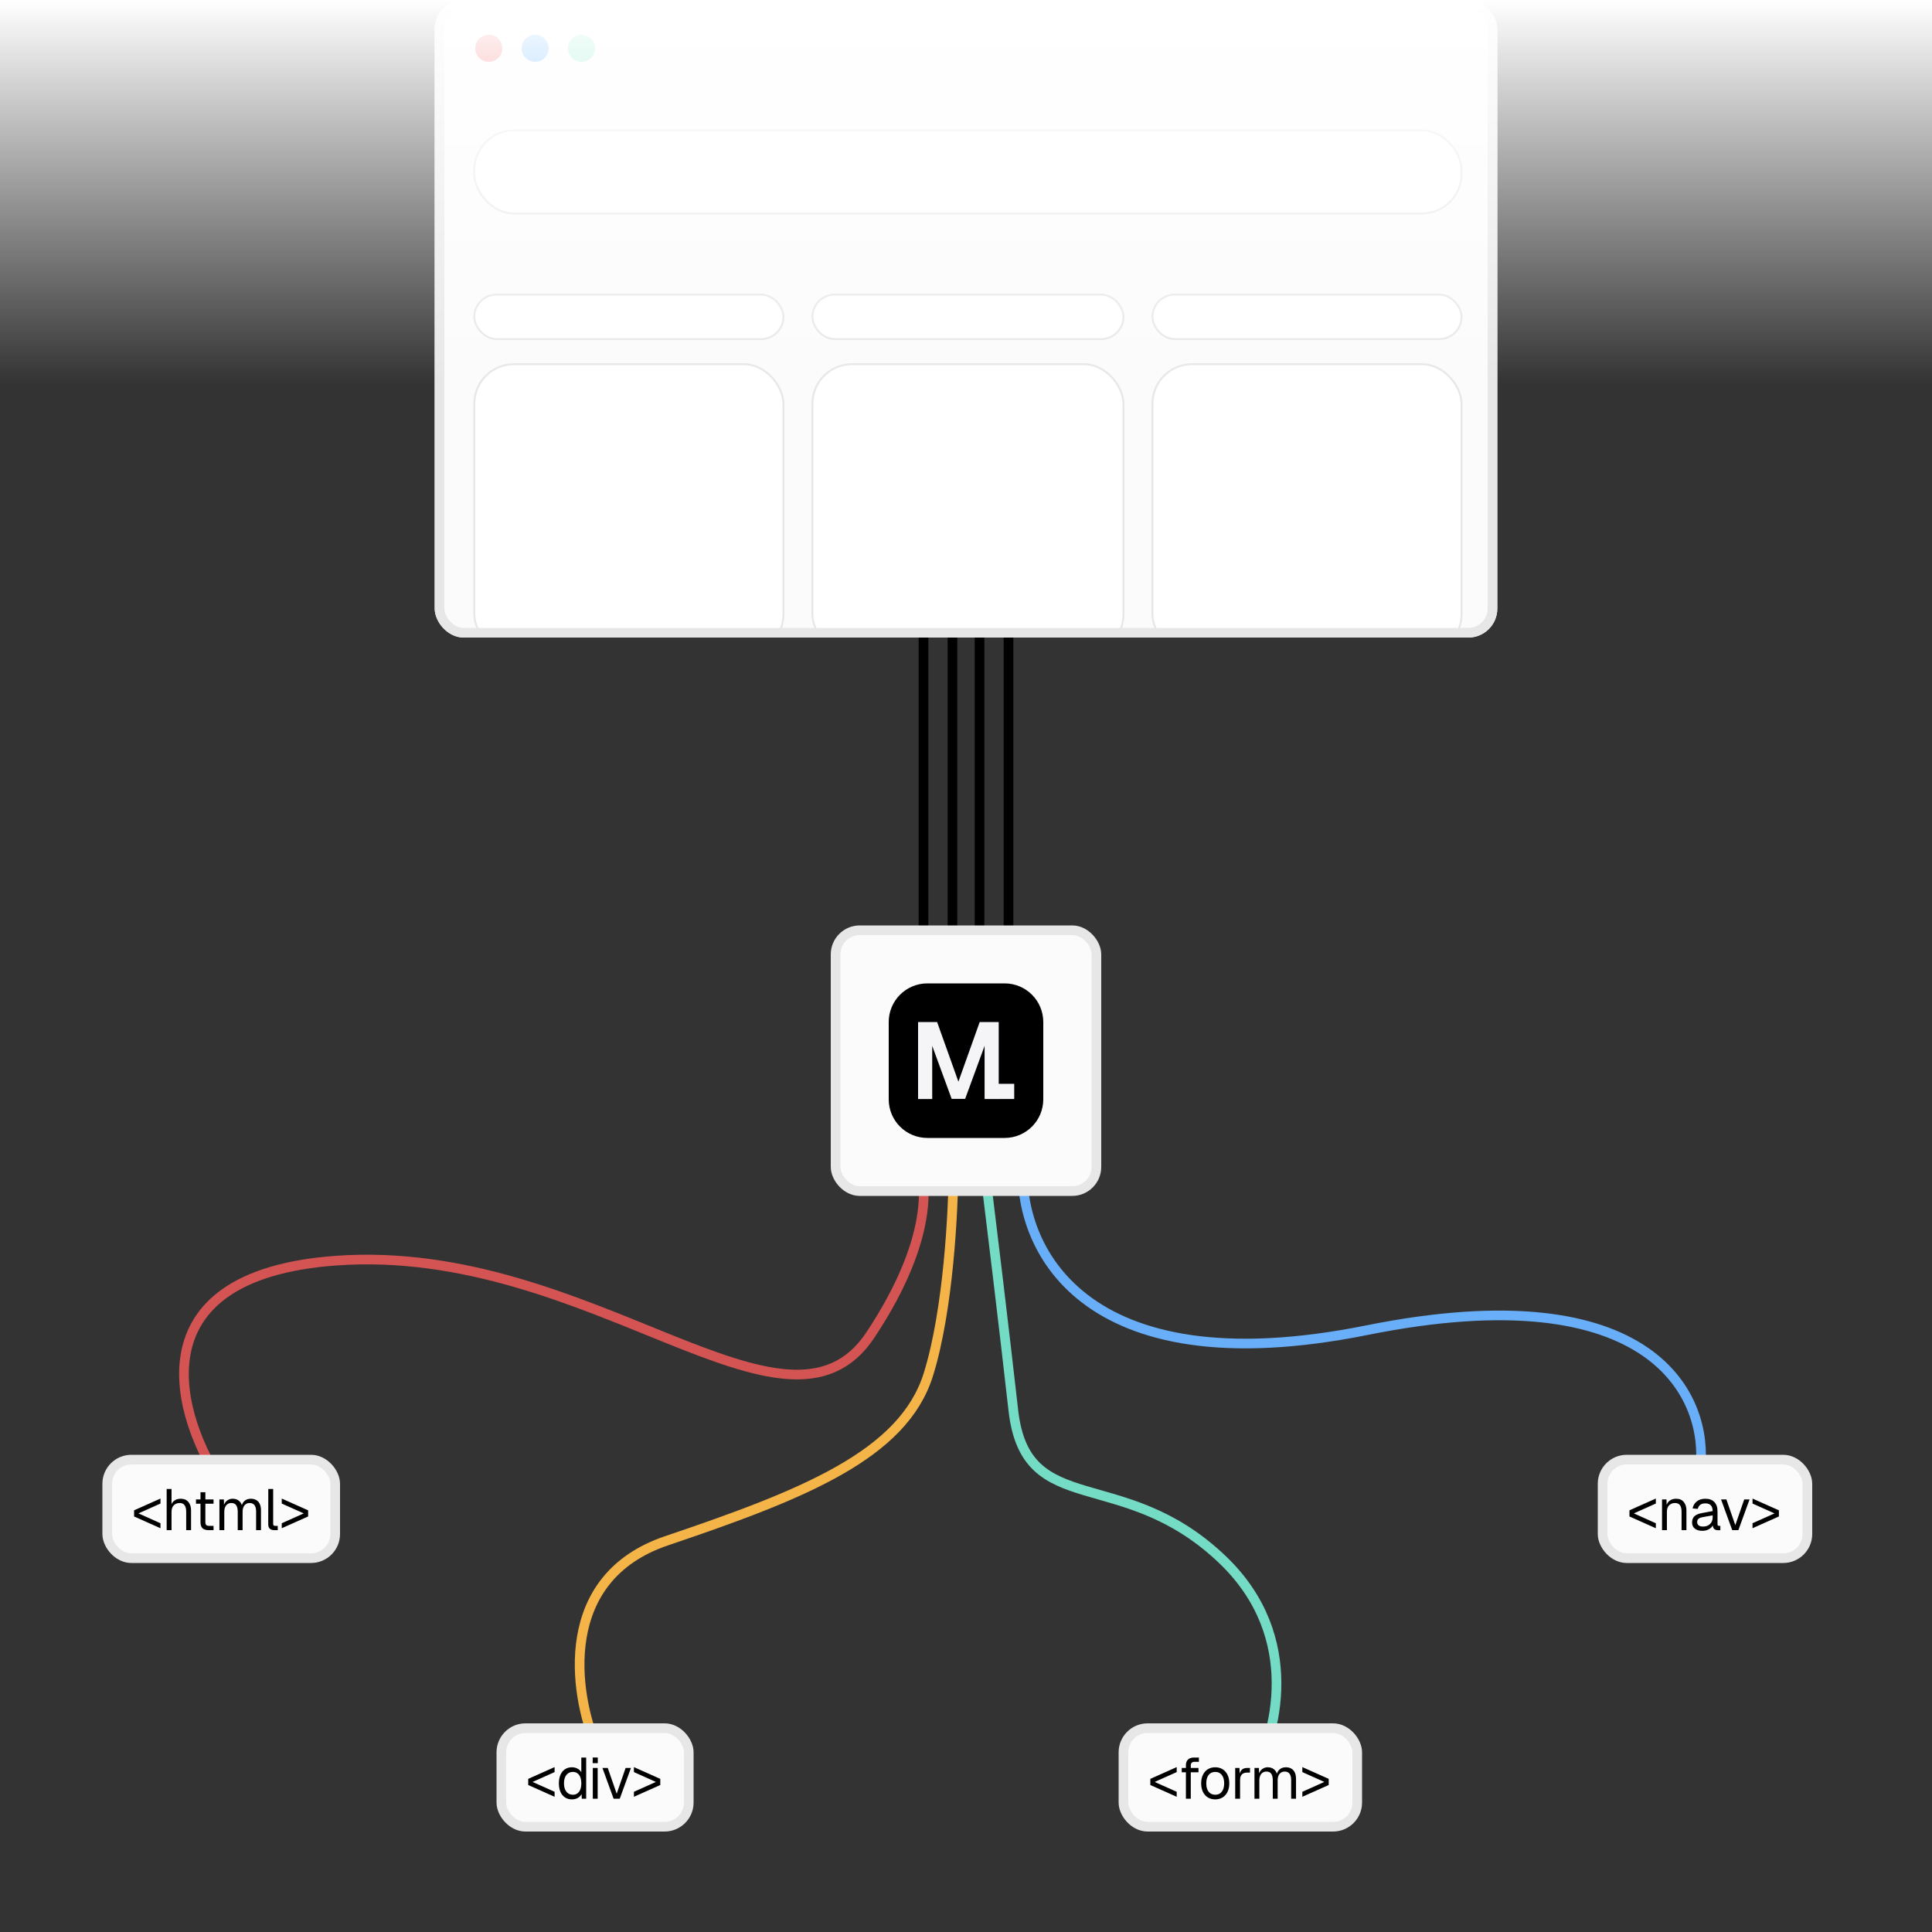 <svg width="1000" height="1000" viewBox="0 0 1000 1000" fill="none" xmlns="http://www.w3.org/2000/svg">
<rect x="0" y="0" width="1000" height="1000" fill="#333333" stroke="none"/>
<path d="M116 770.001C91.333 734.001 68.4 660.101 174 652.501C306 643.001 407 756.501 450.5 691.001C485.3 638.601 480 606.167 473 596.5" stroke="#D45453" stroke-width="5"/>
<path d="M308.5 903.5C297 876.167 288.2 816.7 345 797.5C416 773.5 467.5 753 480.5 711.5C490.9 678.3 493.5 626.333 493.5 604.5" stroke="#F4B448" stroke-width="5"/>
<path d="M880 760.5C884.667 724 856.7 658.5 707.5 688.5C558.3 718.5 526.667 643.667 529.5 602.5" stroke="#68AEF8" stroke-width="5"/>
<path d="M648 920C660.333 899.167 674.6 847.5 633 807.5C581 757.5 531 787.5 524.5 730C519.3 684 513.333 634.833 511 616" stroke="#74DBC5" stroke-width="5"/>
<path d="M493 499.5V255" stroke="black" stroke-width="5"/>
<path d="M478 499.5V255" stroke="black" stroke-width="5"/>
<path d="M507 499.5V255" stroke="black" stroke-width="5"/>
<path d="M522 499.5V255" stroke="black" stroke-width="5"/>
<rect x="55.5" y="755.5" width="118" height="51" rx="12.5" fill="#FBFBFB"/>
<rect x="55.5" y="755.5" width="118" height="51" rx="12.5" stroke="#E7E7E7" stroke-width="5"/>
<path d="M69.41 784.92V781.74L83.06 775.65V778.23L71.27 783.51V783.15L83.06 788.43V791.01L69.41 784.92ZM86.265 770.7H88.785V779.61L88.485 779.55C88.765 778.27 89.355 777.32 90.255 776.7C91.155 776.06 92.265 775.74 93.585 775.74C95.265 775.74 96.565 776.29 97.485 777.39C98.425 778.49 98.895 779.95 98.895 781.77V792H96.375V782.49C96.375 780.97 96.095 779.84 95.535 779.1C94.995 778.34 94.165 777.96 93.045 777.96C91.725 777.96 90.685 778.36 89.925 779.16C89.165 779.96 88.785 781.08 88.785 782.52V792H86.265V770.7ZM108.008 792C106.568 792 105.498 791.67 104.798 791.01C104.118 790.35 103.778 789.32 103.778 787.92V772.38H106.298V787.86C106.298 788.56 106.448 789.06 106.748 789.36C107.068 789.64 107.568 789.78 108.248 789.78H110.528V792H108.008ZM101.438 776.1H110.528V778.32H101.438V776.1ZM113.571 776.1H115.881L115.971 780.12L115.611 780C115.791 779.14 116.101 778.39 116.541 777.75C117.001 777.11 117.561 776.62 118.221 776.28C118.881 775.92 119.611 775.74 120.411 775.74C121.791 775.74 122.911 776.12 123.771 776.88C124.651 777.62 125.201 778.68 125.421 780.06L124.941 780.03C125.181 778.67 125.721 777.62 126.561 776.88C127.401 776.12 128.491 775.74 129.831 775.74C130.951 775.74 131.901 775.98 132.681 776.46C133.481 776.92 134.081 777.6 134.481 778.5C134.881 779.4 135.081 780.49 135.081 781.77V792H132.561V782.31C132.561 780.87 132.281 779.79 131.721 779.07C131.161 778.33 130.331 777.96 129.231 777.96C128.491 777.96 127.841 778.14 127.281 778.5C126.741 778.86 126.321 779.38 126.021 780.06C125.721 780.74 125.571 781.55 125.571 782.49V792H123.051V782.49C123.051 781.03 122.791 779.91 122.271 779.13C121.751 778.35 120.921 777.96 119.781 777.96C119.041 777.96 118.391 778.14 117.831 778.5C117.271 778.86 116.841 779.39 116.541 780.09C116.241 780.77 116.091 781.57 116.091 782.49V792H113.571V776.1ZM141.99 792C141.01 792 140.24 791.76 139.68 791.28C139.12 790.78 138.84 790.02 138.84 789L138.87 770.7H141.39V788.79C141.39 789.11 141.47 789.36 141.63 789.54C141.81 789.7 142.06 789.78 142.38 789.78H143.76V792H141.99ZM145.835 788.43L157.625 783.15V783.51L145.835 778.23V775.65L159.485 781.74V784.92L145.835 791.01V788.43Z" fill="black"/>
<rect x="259.5" y="894.5" width="97" height="51" rx="12.5" fill="#FBFBFB"/>
<rect x="259.5" y="894.5" width="97" height="51" rx="12.5" stroke="#E7E7E7" stroke-width="5"/>
<path d="M273.41 923.92V920.74L287.06 914.65V917.23L275.27 922.51V922.15L287.06 927.43V930.01L273.41 923.92ZM295.995 931.36C294.635 931.36 293.445 931.02 292.425 930.34C291.405 929.66 290.625 928.7 290.085 927.46C289.545 926.2 289.275 924.73 289.275 923.05C289.275 921.37 289.545 919.91 290.085 918.67C290.625 917.41 291.405 916.44 292.425 915.76C293.445 915.08 294.635 914.74 295.995 914.74C297.075 914.74 298.045 914.97 298.905 915.43C299.785 915.89 300.445 916.52 300.885 917.32V909.7H303.405V931H301.125L301.035 928.6C300.595 929.46 299.925 930.14 299.025 930.64C298.125 931.12 297.115 931.36 295.995 931.36ZM296.505 928.96C297.425 928.96 298.215 928.72 298.875 928.24C299.535 927.76 300.035 927.08 300.375 926.2C300.715 925.32 300.885 924.27 300.885 923.05C300.885 921.83 300.715 920.78 300.375 919.9C300.035 919 299.535 918.32 298.875 917.86C298.235 917.38 297.445 917.14 296.505 917.14C295.105 917.14 293.985 917.67 293.145 918.73C292.325 919.77 291.915 921.21 291.915 923.05C291.915 924.87 292.325 926.31 293.145 927.37C293.985 928.43 295.105 928.96 296.505 928.96ZM306.833 915.1H309.353V931H306.833V915.1ZM306.773 909.67H309.413V912.61H306.773V909.67ZM311.817 915.1H314.577L319.197 928.42L323.817 915.1H326.577L320.787 931H317.607L311.817 915.1ZM328.111 927.43L339.901 922.15V922.51L328.111 917.23V914.65L341.761 920.74V923.92L328.111 930.01V927.43Z" fill="black"/>
<rect x="581.5" y="894.5" width="121" height="51" rx="12.5" fill="#FBFBFB"/>
<rect x="581.5" y="894.5" width="121" height="51" rx="12.5" stroke="#E7E7E7" stroke-width="5"/>
<path d="M595.41 923.92V920.74L609.06 914.65V917.23L597.27 922.51V922.15L609.06 927.43V930.01L595.41 923.92ZM613.825 913.66C613.825 912.44 614.175 911.48 614.875 910.78C615.575 910.06 616.625 909.7 618.025 909.7H620.545V911.92H618.205C617.585 911.92 617.115 912.09 616.795 912.43C616.495 912.75 616.345 913.22 616.345 913.84V931H613.825V913.66ZM611.665 915.1H620.335V917.32H611.665V915.1ZM629.01 931.36C627.55 931.36 626.27 931.02 625.17 930.34C624.07 929.66 623.22 928.7 622.62 927.46C622.02 926.2 621.72 924.73 621.72 923.05C621.72 921.37 622.02 919.91 622.62 918.67C623.22 917.41 624.07 916.44 625.17 915.76C626.27 915.08 627.55 914.74 629.01 914.74C630.45 914.74 631.72 915.08 632.82 915.76C633.92 916.44 634.77 917.41 635.37 918.67C635.97 919.91 636.27 921.37 636.27 923.05C636.27 924.73 635.97 926.2 635.37 927.46C634.77 928.7 633.92 929.66 632.82 930.34C631.72 931.02 630.45 931.36 629.01 931.36ZM629.01 928.96C630.47 928.96 631.6 928.44 632.4 927.4C633.22 926.34 633.63 924.89 633.63 923.05C633.63 921.21 633.22 919.77 632.4 918.73C631.6 917.67 630.47 917.14 629.01 917.14C627.55 917.14 626.41 917.66 625.59 918.7C624.77 919.74 624.36 921.19 624.36 923.05C624.36 924.91 624.77 926.36 625.59 927.4C626.41 928.44 627.55 928.96 629.01 928.96ZM639.336 915.1H641.556L641.676 919.12L641.436 919.03C641.636 917.69 642.066 916.7 642.726 916.06C643.386 915.42 644.286 915.1 645.426 915.1H646.986V917.5H645.456C644.656 917.5 643.986 917.65 643.446 917.95C642.926 918.23 642.526 918.66 642.246 919.24C641.986 919.82 641.856 920.54 641.856 921.4V931H639.336V915.1ZM649.312 915.1H651.622L651.712 919.12L651.352 919C651.532 918.14 651.842 917.39 652.282 916.75C652.742 916.11 653.302 915.62 653.962 915.28C654.622 914.92 655.352 914.74 656.152 914.74C657.532 914.74 658.652 915.12 659.512 915.88C660.392 916.62 660.942 917.68 661.162 919.06L660.682 919.03C660.922 917.67 661.462 916.62 662.302 915.88C663.142 915.12 664.232 914.74 665.572 914.74C666.692 914.74 667.642 914.98 668.422 915.46C669.222 915.92 669.822 916.6 670.222 917.5C670.622 918.4 670.822 919.49 670.822 920.77V931H668.303V921.31C668.303 919.87 668.023 918.79 667.463 918.07C666.902 917.33 666.072 916.96 664.973 916.96C664.232 916.96 663.582 917.14 663.022 917.5C662.482 917.86 662.062 918.38 661.762 919.06C661.462 919.74 661.312 920.55 661.312 921.49V931H658.792V921.49C658.792 920.03 658.532 918.91 658.012 918.13C657.492 917.35 656.662 916.96 655.522 916.96C654.782 916.96 654.132 917.14 653.572 917.5C653.012 917.86 652.582 918.39 652.282 919.09C651.982 919.77 651.832 920.57 651.832 921.49V931H649.312V915.1ZM674.091 927.43L685.881 922.15V922.51L674.091 917.23V914.65L687.741 920.74V923.92L674.091 930.01V927.43Z" fill="black"/>
<rect x="432.5" y="481.5" width="135" height="135" rx="12.5" fill="#FBFBFB"/>
<rect x="432.5" y="481.5" width="135" height="135" rx="12.5" stroke="#E7E7E7" stroke-width="5"/>
<g clip-path="url(#clip0_1225_639)">
<path d="M520 509H480C468.954 509 460 517.954 460 529V569C460 580.046 468.954 589 480 589H520C531.046 589 540 580.046 540 569V529C540 517.954 531.046 509 520 509Z" fill="black"/>
<path d="M475.2 529H485.043L496.067 559.862L507.091 529H516.934V568.84H509.622V541.345L499.554 568.784H492.58L482.512 541.345V568.84H475.2V529Z" fill="#F5F5F7"/>
<path d="M516.692 560.984H524.96V568.84H516.692V560.984Z" fill="#F5F5F7"/>
</g>
<g clip-path="url(#clip1_1225_639)">
<rect x="225" width="550" height="330" rx="15" fill="#FBFBFB"/>
<circle cx="253" cy="25" r="7" fill="#F13939"/>
<circle cx="277" cy="25" r="7" fill="#2398FF"/>
<circle cx="301" cy="25" r="7" fill="#5BE3B1"/>
<rect x="245.5" y="67.5" width="511" height="43" rx="20.5" fill="white" stroke="#E7E7E7"/>
<rect x="245.5" y="152.5" width="160" height="23" rx="11.5" fill="white" stroke="#E7E7E7"/>
<rect x="245.5" y="188.5" width="160" height="150" rx="20.5" fill="white" stroke="#E7E7E7"/>
<rect x="420.5" y="152.5" width="161" height="23" rx="11.5" fill="white" stroke="#E7E7E7"/>
<rect x="420.5" y="188.5" width="161" height="150" rx="20.5" fill="white" stroke="#E7E7E7"/>
<rect x="596.5" y="152.5" width="160" height="23" rx="11.5" fill="white" stroke="#E7E7E7"/>
<rect x="596.5" y="188.5" width="160" height="150" rx="20.5" fill="white" stroke="#E7E7E7"/>
</g>
<rect x="227.5" y="2.5" width="545" height="325" rx="12.5" stroke="#E7E7E7" stroke-width="5"/>
<rect x="829.5" y="755.5" width="106" height="51" rx="12.5" fill="#FBFBFB"/>
<rect x="829.5" y="755.5" width="106" height="51" rx="12.5" stroke="#E7E7E7" stroke-width="5"/>
<path d="M843.41 784.92V781.74L857.06 775.65V778.23L845.27 783.51V783.15L857.06 788.43V791.01L843.41 784.92ZM860.265 776.1H862.575L862.665 780.15L862.365 779.88C862.645 778.52 863.245 777.49 864.165 776.79C865.105 776.09 866.225 775.74 867.525 775.74C869.265 775.74 870.595 776.3 871.515 777.42C872.435 778.54 872.895 779.99 872.895 781.77V792H870.375V782.49C870.375 780.99 870.105 779.86 869.565 779.1C869.025 778.34 868.165 777.96 866.985 777.96C865.725 777.96 864.705 778.36 863.925 779.16C863.165 779.94 862.785 781.05 862.785 782.49V792H860.265V776.1ZM881.184 792.36C879.524 792.36 878.214 791.98 877.254 791.22C876.294 790.46 875.814 789.4 875.814 788.04C875.814 786.68 876.214 785.61 877.014 784.83C877.814 784.05 879.084 783.5 880.824 783.18L886.464 782.13C886.464 780.79 886.144 779.79 885.504 779.13C884.884 778.47 883.944 778.14 882.684 778.14C881.604 778.14 880.734 778.38 880.074 778.86C879.434 779.34 878.994 780.05 878.754 780.99L876.084 780.78C876.384 779.24 877.114 778.02 878.274 777.12C879.454 776.2 880.924 775.74 882.684 775.74C884.704 775.74 886.254 776.31 887.334 777.45C888.434 778.59 888.984 780.18 888.984 782.22V788.79C888.984 789.15 889.044 789.41 889.164 789.57C889.304 789.71 889.524 789.78 889.824 789.78H890.454V792C890.334 792.02 890.194 792.03 890.034 792.03C889.874 792.05 889.694 792.06 889.494 792.06C888.394 792.06 887.614 791.8 887.154 791.28C886.694 790.76 886.464 789.9 886.464 788.7L886.764 788.76C886.564 789.78 885.924 790.64 884.844 791.34C883.764 792.02 882.544 792.36 881.184 792.36ZM881.424 790.14C882.464 790.14 883.364 789.94 884.124 789.54C884.884 789.12 885.464 788.56 885.864 787.86C886.264 787.14 886.464 786.34 886.464 785.46V784.32L881.304 785.28C880.264 785.46 879.524 785.76 879.084 786.18C878.664 786.58 878.454 787.12 878.454 787.8C878.454 788.54 878.714 789.12 879.234 789.54C879.754 789.94 880.484 790.14 881.424 790.14ZM890.811 776.1H893.571L898.191 789.42L902.811 776.1H905.571L899.781 792H896.601L890.811 776.1ZM907.105 788.43L918.895 783.15V783.51L907.105 778.23V775.65L920.755 781.74V784.92L907.105 791.01V788.43Z" fill="black"/>
<rect width="1000" height="199" fill="url(#paint0_linear_1225_639)"/>
<defs>
<linearGradient id="paint0_linear_1225_639" x1="500" y1="199" x2="500" y2="0" gradientUnits="userSpaceOnUse">
<stop stop-color="white" stop-opacity="0"/>
<stop offset="1" stop-color="white"/>
</linearGradient>
<clipPath id="clip0_1225_639">
<rect width="80" height="80" fill="white" transform="translate(460 509)"/>
</clipPath>
<clipPath id="clip1_1225_639">
<rect x="225" width="550" height="330" rx="15" fill="white"/>
</clipPath>
</defs>
</svg>
